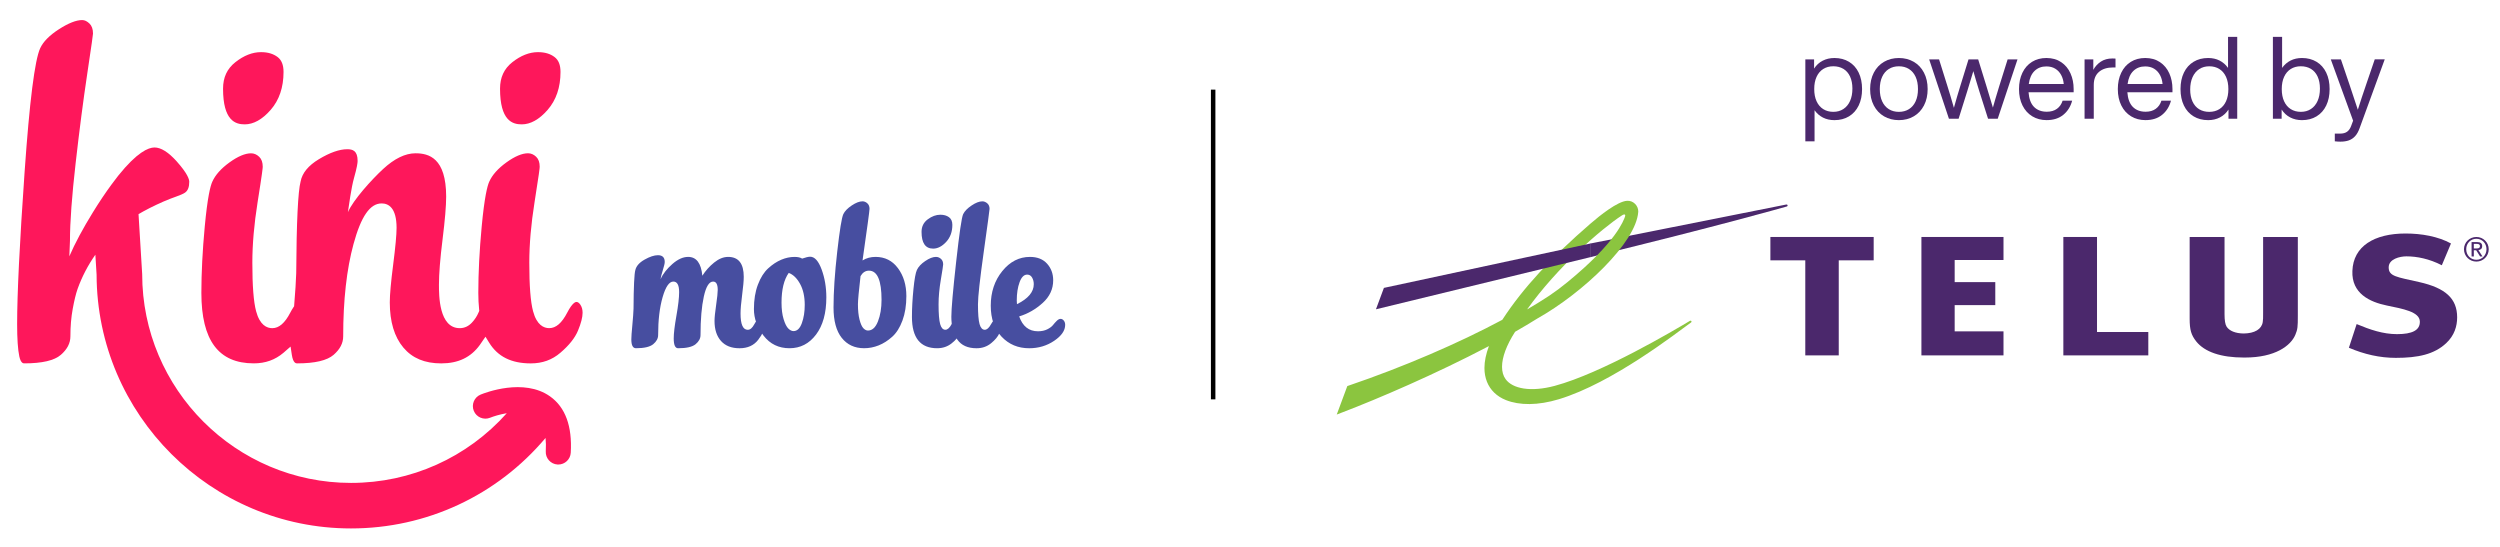 <?xml version="1.0" encoding="utf-8"?>
<!-- Generator: Adobe Illustrator 25.4.1, SVG Export Plug-In . SVG Version: 6.00 Build 0)  -->
<svg version="1.1" id="Color" xmlns="http://www.w3.org/2000/svg" xmlns:xlink="http://www.w3.org/1999/xlink" x="0px" y="0px"
	 viewBox="0 0 1773 388" style="enable-background:new 0 0 1773 388;" xml:space="preserve">
<style type="text/css">
	.st0{fill:#4B286C;}
	.st1{fill:#8BC53F;}
	.st2{fill:#474EA0;}
	.st3{fill:#FE175B;}
	.st4{fill:none;stroke:#000000;stroke-width:3.183;stroke-miterlimit:10;}
</style>
<g>
	<g>
		<g>
			<g>
				<polyline class="st0" points="1420.88,184.39 1420.88,168.06 1362.67,168.06 1362.67,252.04 1420.88,252.04 1420.88,235 
					1386.25,235 1386.25,216.39 1415.06,216.39 1415.06,200.08 1386.25,200.08 1386.25,184.39 1420.88,184.39 				"/>
				<polyline class="st0" points="1523.58,235.46 1487.2,235.46 1487.2,168.06 1463.33,168.06 1463.33,252.04 1523.58,252.04 
					1523.58,235.46 				"/>
				<path class="st0" d="M1715.79,200.06c-16.1-3.64-21.74-4.04-21.74-10.45c0-5.95,7.96-7.81,12.57-7.81
					c7.44,0,16.19,1.73,25.12,6.32l6.49-15.45c-9.14-5-20.88-7.07-32.19-7.07c-22.22,0-37.11,9.01-37.73,26.57
					c-0.65,16.01,12.38,22.01,24.36,24.49c11.54,2.38,23.24,4.42,23.48,11.28c0.22,6.32-5.46,9.03-16.19,9.03
					c-9.95,0-19.18-3.19-28.63-7.14l-5.5,16.79c10.84,4.63,21.86,7.17,33.22,7.17c15.78,0,27.28-2.46,35.77-10.41
					c5.87-5.47,7.79-12.07,7.79-18.35C1742.6,211.73,1734.34,204.25,1715.79,200.06"/>
				<polyline class="st0" points="1328.81,184.63 1328.81,168.06 1255.56,168.06 1255.56,184.63 1280.31,184.63 1280.31,252.04 
					1304.04,252.04 1304.04,184.63 1328.81,184.63 				"/>
				<path class="st0" d="M1605,168.06v53.36c0,4.18,0,5.34-0.26,6.96c-0.75,5.08-5.7,8.04-13.55,8.14
					c-5.82-0.09-10.08-1.81-12.07-4.85c-1-1.57-1.48-4.38-1.48-8.86v-54.74h-24.74v57.88c0,8.02,1.07,11.63,4.68,16.21
					c5.98,7.49,17.63,11.41,33.67,11.41c0.17,0,0.34,0,0.51,0c0.09,0,0.24,0,0.35,0c21.48,0,32.56-8.39,35.78-16.22
					c1.6-3.8,1.73-5.6,1.73-13.27v-56.01H1605"/>
				<g>
					<path class="st0" d="M1266.75,145.06l-138.8,27.63v9.67l0.45-0.12c91.68-22.28,138.35-35.67,138.72-35.78
						c0.52-0.13,0.7-0.54,0.63-0.88C1267.68,145.24,1267.3,144.94,1266.75,145.06"/>
					<path class="st1" d="M1150.26,152.78c2.14-1.38,2.76-0.52,2.14,1.04c-1.03,2.49-5.72,17.52-40.67,46.2
						c-9.11,7.47-15.6,11.67-28.72,19.44C1104.5,189.32,1135.89,162.12,1150.26,152.78 M1153.9,142.41
						c-6.75,0.39-19.24,10.38-26.09,16.32c-27.31,23.62-47.61,45.34-62.38,68.08c-30.78,16.48-70.01,33.43-108.98,46.67l-0.93,0.32
						l-7.5,20.2l4.28-1.66c24.78-9.44,66.15-27.18,103.65-46.9c-2.11,5.63-3.18,10.8-3.18,15.52c0,3.53,0.59,6.78,1.77,9.78
						c2.36,5.92,7,10.42,13.45,12.99c9.59,3.83,22.69,3.91,37.63-0.62c38.17-11.58,83.43-47.08,93.29-54.14l0.37-0.27
						c0.39-0.28,0.42-0.7,0.25-0.98c-0.21-0.32-0.66-0.4-1.04-0.19l0,0l0,0l-0.48,0.3c-10.58,6.32-61.97,36.84-95.38,45.81
						c-17.01,4.57-29.98,2.07-34.87-4.78c-1.7-2.33-2.52-5.3-2.52-8.75c0-6.72,3.16-15.3,9.27-24.82
						c5.62-3.21,10.86-6.33,15.59-9.29c32.6-18.32,70.15-53.94,71.74-75.67c0.01-0.15,0.01-0.32,0.01-0.49
						c0-1.86-0.81-3.81-2.23-5.24C1158.08,143.06,1156.07,142.28,1153.9,142.41z"/>
				</g>
				<polyline class="st0" points="1127.5,172.79 981.47,204.17 975.83,219.35 1127.95,182.37 1128.19,182.31 1128.19,172.64 
					1127.5,172.79 				"/>
			</g>
		</g>
	</g>
	<g>
		<path class="st0" d="M1756.25,168.06c4.76,0,8.75,3.76,8.75,8.68c0,5.02-3.99,8.78-8.75,8.78c-4.79,0-8.8-3.76-8.8-8.78
			C1747.45,171.81,1751.46,168.06,1756.25,168.06z M1756.25,184.23c4.04,0,7.17-3.22,7.17-7.5c0-4.18-3.12-7.4-7.17-7.4
			c-4.09,0-7.21,3.22-7.21,7.4C1749.04,181.01,1752.16,184.23,1756.25,184.23z M1752.84,171.67h3.95c2.43,0,3.57,0.96,3.57,2.92
			c0,1.84-1.17,2.61-2.68,2.78l2.92,4.51h-1.71l-2.78-4.39h-1.68v4.39h-1.59V171.67z M1754.43,176.2h1.66c1.4,0,2.68-0.07,2.68-1.68
			c0-1.35-1.17-1.56-2.24-1.56h-2.1V176.2z"/>
	</g>
	<g>
		<path class="st0" d="M1311.32,43.83c2.96,1.79,5.25,4.35,6.85,7.67c1.6,3.32,2.41,7.21,2.41,11.67s-0.8,8.35-2.41,11.67
			c-1.61,3.32-3.89,5.87-6.85,7.67c-2.97,1.8-6.4,2.69-10.32,2.69c-3.05,0-5.75-0.6-8.12-1.8c-2.37-1.2-4.37-2.94-6-5.22v22.03
			h-6.53V42.12h6.2v6.53c1.58-2.45,3.6-4.31,6.08-5.59c2.47-1.28,5.26-1.92,8.36-1.92C1304.92,41.14,1308.36,42.04,1311.32,43.83z
			 M1307.33,77.32c2.04-1.33,3.62-3.24,4.73-5.71c1.11-2.47,1.67-5.4,1.67-8.77c0-3.32-0.56-6.17-1.67-8.57
			c-1.12-2.39-2.69-4.2-4.73-5.43c-2.04-1.22-4.42-1.84-7.14-1.84c-2.72,0-5.1,0.64-7.14,1.92c-2.04,1.28-3.62,3.13-4.73,5.55
			c-1.12,2.42-1.67,5.32-1.67,8.69c0,3.37,0.56,6.27,1.67,8.69c1.11,2.42,2.69,4.27,4.73,5.55c2.04,1.28,4.42,1.92,7.14,1.92
			C1302.91,79.32,1305.29,78.66,1307.33,77.32z"/>
		<path class="st0" d="M1336.17,82.51c-3.1-1.8-5.52-4.36-7.26-7.71c-1.74-3.34-2.61-7.22-2.61-11.63s0.87-8.28,2.61-11.63
			c1.74-3.35,4.16-5.92,7.26-7.71c3.1-1.8,6.61-2.69,10.53-2.69c3.92,0,7.42,0.9,10.52,2.69c3.1,1.79,5.52,4.36,7.26,7.71
			c1.74,3.34,2.61,7.22,2.61,11.63s-0.87,8.28-2.61,11.63c-1.74,3.35-4.16,5.91-7.26,7.71c-3.1,1.8-6.61,2.69-10.52,2.69
			C1342.78,85.2,1339.27,84.3,1336.17,82.51z M1353.83,77.41c2.04-1.28,3.62-3.13,4.73-5.55c1.11-2.42,1.67-5.32,1.67-8.69
			c0-3.37-0.56-6.27-1.67-8.69c-1.12-2.42-2.69-4.27-4.73-5.55c-2.04-1.28-4.42-1.92-7.14-1.92c-2.72,0-5.1,0.64-7.14,1.92
			c-2.04,1.28-3.62,3.13-4.73,5.55c-1.11,2.42-1.67,5.32-1.67,8.69c0,3.37,0.56,6.27,1.67,8.69c1.11,2.42,2.69,4.27,4.73,5.55
			c2.04,1.28,4.42,1.92,7.14,1.92C1349.41,79.32,1351.79,78.69,1353.83,77.41z"/>
		<path class="st0" d="M1430.81,42.12l-14.03,42.1h-6.85l-6.2-19.5c-1.58-5.06-2.99-9.82-4.24-14.28
			c-1.58,5.44-3.02,10.2-4.33,14.28l-6.12,19.5h-6.85l-14.03-42.1h7.02l5.96,19.01c1.25,3.92,2.77,9.03,4.57,15.34
			c1.47-5.33,2.96-10.44,4.49-15.34l5.87-19.01h6.85l5.87,19.01c2.07,6.75,3.59,11.8,4.57,15.18c0.92-3.37,2.42-8.43,4.49-15.18
			l5.96-19.01H1430.81z"/>
		<path class="st0" d="M1470.63,65.45h-31.98c0.33,4.62,1.62,8.08,3.87,10.36c2.26,2.28,5.29,3.43,9.1,3.43
			c2.88,0,5.27-0.69,7.18-2.08c1.9-1.39,3.23-3.3,4-5.75h6.77c-1.09,4.13-3.17,7.47-6.24,9.99c-3.07,2.53-7.03,3.79-11.87,3.79
			c-3.81,0-7.19-0.9-10.16-2.69c-2.96-1.8-5.28-4.35-6.93-7.67c-1.66-3.32-2.49-7.21-2.49-11.67c0-4.35,0.8-8.2,2.41-11.54
			c1.6-3.35,3.88-5.93,6.81-7.75c2.94-1.82,6.34-2.73,10.2-2.73c4.08,0,7.57,0.98,10.48,2.94c2.91,1.96,5.11,4.61,6.61,7.96
			c1.5,3.34,2.24,7.06,2.24,11.14V65.45z M1442.93,50.28c-2.2,2.12-3.58,5.22-4.12,9.3h24.8c-0.22-2.39-0.83-4.53-1.84-6.4
			c-1.01-1.88-2.39-3.36-4.16-4.45c-1.77-1.09-3.87-1.63-6.32-1.63C1447.92,47.1,1445.13,48.16,1442.93,50.28z"/>
		<path class="st0" d="M1500.32,41.55v6.28h-1.63c-4.3,0-7.67,1.06-10.12,3.18c-2.45,2.12-3.67,5.19-3.67,9.22v23.99h-6.53v-42.1
			h6.2v7.42c1.31-2.39,3.09-4.34,5.35-5.83c2.26-1.5,4.99-2.24,8.2-2.24C1498.99,41.47,1499.72,41.49,1500.32,41.55z"/>
		<path class="st0" d="M1540.71,65.45h-31.98c0.33,4.62,1.62,8.08,3.87,10.36c2.26,2.28,5.29,3.43,9.1,3.43
			c2.88,0,5.27-0.69,7.18-2.08c1.9-1.39,3.23-3.3,4-5.75h6.77c-1.09,4.13-3.17,7.47-6.24,9.99c-3.07,2.53-7.03,3.79-11.87,3.79
			c-3.81,0-7.19-0.9-10.16-2.69c-2.96-1.8-5.28-4.35-6.93-7.67c-1.66-3.32-2.49-7.21-2.49-11.67c0-4.35,0.8-8.2,2.41-11.54
			c1.6-3.35,3.88-5.93,6.81-7.75c2.94-1.82,6.34-2.73,10.2-2.73c4.08,0,7.57,0.98,10.48,2.94c2.91,1.96,5.11,4.61,6.61,7.96
			c1.5,3.34,2.24,7.06,2.24,11.14V65.45z M1513.01,50.28c-2.2,2.12-3.58,5.22-4.12,9.3h24.8c-0.22-2.39-0.83-4.53-1.84-6.4
			c-1.01-1.88-2.39-3.36-4.16-4.45c-1.77-1.09-3.87-1.63-6.32-1.63C1518,47.1,1515.21,48.16,1513.01,50.28z"/>
		<path class="st0" d="M1586.64,26.13v58.09h-6.2v-6.53c-1.58,2.45-3.6,4.31-6.08,5.59c-2.48,1.28-5.26,1.92-8.36,1.92
			c-3.92,0-7.36-0.9-10.32-2.69c-2.96-1.8-5.25-4.35-6.85-7.67c-1.6-3.32-2.41-7.21-2.41-11.67s0.8-8.35,2.41-11.67
			c1.6-3.32,3.89-5.88,6.85-7.67c2.96-1.8,6.4-2.69,10.32-2.69c3.04,0,5.75,0.6,8.12,1.8c2.37,1.2,4.36,2.94,6,5.22V26.13H1586.64z
			 M1573.96,77.41c2.04-1.28,3.62-3.13,4.73-5.55c1.11-2.42,1.67-5.32,1.67-8.69c0-3.37-0.56-6.27-1.67-8.69
			c-1.12-2.42-2.69-4.27-4.73-5.55c-2.04-1.28-4.42-1.92-7.14-1.92c-2.72,0-5.1,0.67-7.14,2c-2.04,1.33-3.62,3.24-4.73,5.71
			c-1.11,2.48-1.67,5.4-1.67,8.77c0,3.32,0.56,6.17,1.67,8.57c1.11,2.39,2.69,4.2,4.73,5.43c2.04,1.22,4.42,1.84,7.14,1.84
			C1569.54,79.32,1571.92,78.69,1573.96,77.41z"/>
		<path class="st0" d="M1642.9,43.83c2.97,1.79,5.25,4.35,6.85,7.67c1.6,3.32,2.41,7.21,2.41,11.67s-0.8,8.35-2.41,11.67
			c-1.6,3.32-3.89,5.87-6.85,7.67c-2.96,1.8-6.4,2.69-10.32,2.69c-3.1,0-5.89-0.64-8.36-1.92c-2.48-1.28-4.5-3.14-6.08-5.59v6.53
			h-6.2V26.13h6.53v22.03c1.63-2.28,3.63-4.02,6-5.22c2.37-1.2,5.07-1.8,8.12-1.8C1636.49,41.14,1639.93,42.04,1642.9,43.83z
			 M1638.9,77.32c2.04-1.33,3.62-3.24,4.73-5.71c1.11-2.47,1.67-5.4,1.67-8.77c0-3.32-0.56-6.17-1.67-8.57
			c-1.11-2.39-2.69-4.2-4.73-5.43c-2.04-1.22-4.42-1.84-7.14-1.84c-2.72,0-5.1,0.64-7.14,1.92c-2.04,1.28-3.62,3.13-4.73,5.55
			c-1.11,2.42-1.67,5.32-1.67,8.69c0,3.37,0.56,6.27,1.67,8.69c1.11,2.42,2.69,4.27,4.73,5.55c2.04,1.28,4.42,1.92,7.14,1.92
			C1634.48,79.32,1636.86,78.66,1638.9,77.32z"/>
		<path class="st0" d="M1691.24,42.12l-17.78,48.71c-0.87,2.45-1.95,4.36-3.22,5.75c-1.28,1.39-2.76,2.38-4.45,2.98
			c-1.69,0.6-3.7,0.9-6.04,0.9c-1.2,0-2.5-0.08-3.91-0.24v-5.47h3.83c2.01,0,3.63-0.44,4.86-1.31c1.22-0.87,2.16-2.18,2.82-3.92
			l1.47-3.92l-15.83-43.49h7.18l5.96,17.54c1.41,4.08,3.43,10.15,6.04,18.19c1.74-5.55,3.75-11.64,6.04-18.28l5.96-17.46H1691.24z"
			/>
	</g>
</g>
<g>
	<g>
		<path class="st2" d="M538.94,226.14c1.04,0,1.87,0.45,2.48,1.34c0.61,0.89,0.92,1.96,0.92,3.21c0,2.85-1.54,6.28-4.61,10.28
			c-3.07,4.01-7.5,6.01-13.26,6.01c-5.67,0-10.05-1.71-13.12-5.14c-3.07-3.43-4.61-8.17-4.61-14.23c0-2.31,0.38-6.08,1.14-11.29
			c0.76-5.21,1.13-8.79,1.13-10.75c0-3.92-1.09-5.88-3.26-5.88c-2.84,0-5.04,3.54-6.6,10.62c-1.56,7.08-2.34,16.18-2.34,27.31
			c0,2.4-1.16,4.56-3.48,6.48c-2.32,1.91-6.45,2.87-12.41,2.87c-2.08,0-3.12-2.31-3.12-6.95c0-3.56,0.64-8.95,1.92-16.16
			c1.28-7.21,1.92-12.78,1.92-16.7c0-4.99-1.37-7.48-4.11-7.48c-2.93,0-5.46,3.67-7.59,11.02c-2.13,7.35-3.19,16.32-3.19,26.91
			c0,2.4-1.16,4.56-3.48,6.48c-2.32,1.91-6.41,2.87-12.27,2.87c-2.18,0-3.26-2.09-3.26-6.28c0-1.69,0.23-5.03,0.71-10.02
			c0.47-4.99,0.76-8.9,0.85-11.75c0.09-15.58,0.52-24.71,1.28-27.38c0.66-2.85,2.84-5.32,6.53-7.41c3.69-2.09,6.86-3.14,9.5-3.14
			c3.21,0,4.82,1.6,4.82,4.81c0,0.98-0.43,2.83-1.28,5.54c-0.85,2.72-1.42,4.92-1.7,6.61c1.8-3.83,4.61-7.41,8.44-10.75
			c3.83-3.34,7.54-5.01,11.14-5.01c5.86,0,9.22,4.45,10.07,13.36c2.27-3.56,5.06-6.68,8.37-9.35c3.31-2.67,6.62-4.01,9.93-4.01
			c7.38,0,11.07,4.72,11.07,14.16c0,2.76-0.38,7.01-1.14,12.76c-0.76,5.74-1.13,10.17-1.13,13.29c0,7.66,1.7,11.49,5.11,11.49
			c1.7,0,3.24-1.29,4.61-3.87C536.27,227.43,537.62,226.14,538.94,226.14z"/>
		<path class="st2" d="M574.55,182.06c3.21,0,5.93,3.03,8.16,9.08c2.22,6.06,3.33,12.65,3.33,19.77c0,11.13-2.44,19.92-7.31,26.38
			c-4.87,6.46-11.14,9.68-18.8,9.68c-7.66,0-13.78-2.96-18.37-8.88c-4.59-5.92-6.88-12.22-6.88-18.9c0-6.59,0.94-12.38,2.84-17.36
			c1.89-4.99,4.33-8.84,7.31-11.55c2.98-2.72,6.05-4.74,9.22-6.08c3.17-1.34,6.31-2,9.43-2c2.36,0,4.16,0.4,5.39,1.2
			C571.43,182.51,573.32,182.06,574.55,182.06z M562.77,234.82c2.55,0,4.52-1.87,5.89-5.61c1.37-3.74,2.06-8.06,2.06-12.96
			c0-5.96-1.11-10.95-3.33-14.96c-2.22-4.01-4.89-6.59-8.02-7.75c-3.4,4.81-5.11,11.84-5.11,21.1c0,4.63,0.5,8.55,1.49,11.75
			c0.99,3.21,2.1,5.41,3.33,6.61C560.31,234.22,561.54,234.82,562.77,234.82z"/>
		<path class="st2" d="M620.94,182.19c6.62,0,11.92,2.67,15.89,8.01c3.97,5.34,5.96,11.93,5.96,19.77c0,6.59-0.92,12.38-2.77,17.36
			c-1.84,4.99-4.28,8.84-7.31,11.55c-3.03,2.72-6.22,4.74-9.58,6.08c-3.36,1.34-6.79,2-10.28,2c-6.72,0-12.01-2.45-15.89-7.35
			c-3.88-4.9-5.82-12.07-5.82-21.5c0-11.04,0.87-24.24,2.62-39.6c1.75-15.36,3.19-24.24,4.33-26.65c1.04-2.14,3.03-4.18,5.96-6.14
			c2.93-1.96,5.48-2.94,7.66-2.94c1.23,0,2.36,0.47,3.4,1.4c1.04,0.93,1.56,2.25,1.56,3.94c0,1.34-1.66,13.54-4.96,36.6
			C614.36,183.04,617.44,182.19,620.94,182.19z M615.55,234.42c3.03,0,5.39-2.16,7.09-6.48c1.7-4.32,2.55-9.42,2.55-15.29
			c0-13.8-2.98-20.7-8.94-20.7c-2.46,0-4.45,1.29-5.96,3.87c-1.23,10.6-1.84,17.28-1.84,20.04c0,4.27,0.38,7.88,1.13,10.82
			c0.76,2.94,1.65,4.96,2.7,6.08C613.32,233.86,614.41,234.42,615.55,234.42z"/>
		<path class="st2" d="M663.78,182.19c1.32,0,2.5,0.47,3.55,1.4c1.04,0.93,1.56,2.25,1.56,3.94c0,0.71-0.55,4.27-1.63,10.68
			c-1.09,6.41-1.63,12.29-1.63,17.63c0,6.68,0.38,11.35,1.13,14.02c0.76,2.67,1.99,4.01,3.69,4.01c1.51,0,2.98-1.29,4.4-3.87
			c1.42-2.58,2.79-3.87,4.11-3.87c0.94,0,1.75,0.45,2.41,1.34c0.66,0.89,0.99,1.96,0.99,3.21c0,1.52-0.52,3.45-1.56,5.81
			c-1.04,2.36-3,4.7-5.89,7.01c-2.89,2.31-6.31,3.47-10.28,3.47c-11.92,0-17.88-7.39-17.88-22.17c0-5.96,0.35-12.53,1.06-19.7
			c0.71-7.17,1.54-11.73,2.48-13.69c1.04-2.22,3-4.32,5.89-6.28C659.07,183.17,661.6,182.19,663.78,182.19z M675.41,159.49
			c0,4.9-1.47,8.93-4.4,12.09c-2.93,3.16-6.01,4.74-9.22,4.74c-5.49,0-8.23-3.96-8.23-11.89c0-3.74,1.47-6.7,4.4-8.88
			c2.93-2.18,5.91-3.27,8.94-3.27c2.46,0,4.49,0.58,6.1,1.74C674.61,155.17,675.41,156.99,675.41,159.49z"/>
		<path class="st2" d="M696.69,142.79c1.23,0,2.39,0.47,3.48,1.4c1.09,0.93,1.63,2.25,1.63,3.94c0,0.71-1.37,10.84-4.11,30.39
			c-2.74,19.55-4.11,31.99-4.11,37.33c0,6.68,0.38,11.35,1.13,14.02c0.76,2.67,1.99,4.01,3.69,4.01c1.51,0,2.98-1.29,4.4-3.87
			c1.42-2.58,2.79-3.87,4.11-3.87c0.94,0,1.75,0.45,2.41,1.34c0.66,0.89,0.99,1.87,0.99,2.94c0,1.6-0.52,3.59-1.56,5.94
			c-1.04,2.36-3,4.72-5.89,7.08c-2.89,2.36-6.31,3.54-10.28,3.54c-6.24,0-10.78-2.05-13.62-6.14c-2.84-4.09-4.26-9.48-4.26-16.16
			c0-5.61,1.14-18.61,3.41-39c2.27-20.39,3.92-31.66,4.96-33.79c1.04-2.14,3.03-4.18,5.96-6.14
			C691.96,143.77,694.51,142.79,696.69,142.79z"/>
		<path class="st2" d="M749.46,227.54c0.94-0.93,1.84-1.4,2.7-1.4c0.85,0,1.61,0.4,2.27,1.2c0.66,0.8,0.99,1.83,0.99,3.07
			c0,4.01-2.6,7.77-7.8,11.29c-5.2,3.52-11.11,5.28-17.73,5.28c-7.85,0-14.35-2.72-19.51-8.15c-5.16-5.43-7.73-12.78-7.73-22.04
			c0-9.62,2.72-17.79,8.16-24.51c5.44-6.72,11.99-10.08,19.65-10.08c5.2,0,9.24,1.6,12.13,4.81c2.88,3.21,4.33,7.12,4.33,11.75
			c0,6.23-2.48,11.6-7.45,16.09c-4.97,4.5-10.52,7.68-16.67,9.55c2.46,7.03,6.9,10.55,13.34,10.55c2.55,0,4.75-0.47,6.6-1.4
			s3.19-1.94,4.04-3.01C747.62,229.47,748.51,228.47,749.46,227.54z M728.47,194.75c-2.27,0-4.07,1.8-5.39,5.41
			c-1.33,3.61-1.99,7.95-1.99,13.02c0,1.16,0.05,2,0.14,2.54c7.94-3.92,11.92-8.64,11.92-14.16c0-1.78-0.4-3.36-1.21-4.74
			C731.14,195.44,729.98,194.75,728.47,194.75z"/>
	</g>
	<path class="st3" d="M173.55,88.2c-6.59,0-15.36-2.62-15.36-25.29c0-8,2.85-14.15,8.71-18.78c6-4.75,12.12-7.15,18.19-7.15
		c4.86,0,8.73,1.15,11.83,3.5c2.8,2.15,4.17,5.61,4.17,10.57c0,10.9-3.07,19.94-9.13,26.88C186,84.74,179.81,88.2,173.55,88.2z"/>
	<path class="st3" d="M376.4,257.72c-13.75,0-23.4-4.8-29.49-14.69l-2.61-4.22c0,0-3.72,5.43-4.01,5.83
		c-6.36,8.8-15.31,13.08-27.35,13.08c-11.72,0-20.5-3.66-26.85-11.19c-6.41-7.59-9.65-18.37-9.65-32.05c0-5.42,0.8-14.39,2.38-26.67
		c1.63-12.74,2.43-21.31,2.43-26.21c0-14.32-5.77-17.33-10.6-17.33c-8.24,0-14.58,9.16-19.94,28.82
		c-4.86,17.81-7.32,39.82-7.32,65.42c0,4.84-2.21,9.13-6.75,13.11c-4.61,4.04-13.33,6.09-25.92,6.09c-0.7,0-2.84,0-3.76-6.09
		l-0.88-5.83l-4.99,4.36c-5.97,5.08-12.88,7.55-21.13,7.55c-25,0-37.15-16.34-37.15-49.97c0-14.15,0.8-29.96,2.39-46.97
		c1.94-20.86,3.97-28.81,5.33-31.81c2.12-4.82,6.24-9.44,12.25-13.78c5.92-4.27,11.05-6.44,15.25-6.44c2.14,0,4.04,0.81,5.79,2.48
		c1.69,1.62,2.51,3.94,2.51,7.11c0,0.7-0.36,4.55-3.65,25.13c-2.47,15.5-3.72,29.9-3.72,42.81c0,16.47,0.87,27.75,2.67,34.48
		c2.64,9.93,7.69,12.01,11.45,12.01c4.78,0,8.97-3.61,12.8-11.04c0.74-1.43,1.49-2.7,2.21-3.77l0.48-0.7l0.07-0.85
		c0.78-9.31,1.26-16.94,1.44-22.66c0.21-36.16,1.26-57.99,3.1-64.97c1.15-6.09,5.5-11.34,12.97-15.85
		c7.79-4.69,14.56-7.07,20.12-7.07c3.82,0,7.35,1.01,7.35,8.31c0,1.4-0.45,4.66-2.6,12.26c-1.85,6.5-3.63,19.67-4.29,24.07l0,0
		c3.84-8.72,16.67-22.92,24.97-30.6c8-7.4,15.72-11.16,22.96-11.16c9.34,0,21.76,3.19,21.76,30.74c0,6.48-0.85,16.65-2.54,30.2
		c-1.72,13.79-2.58,24.65-2.58,32.29c0,7.61,0,30.79,14.76,30.79c3.27,0,6.16-1.31,8.6-3.9c2.08-2.21,3.7-4.7,4.81-7.4l0.1-0.18
		l0.33-0.85l-0.09-0.79c-0.39-3.73-0.59-7.73-0.59-11.91c0-14.13,0.8-29.93,2.39-46.97c1.95-20.88,3.98-28.82,5.33-31.81
		c2.12-4.82,6.23-9.44,12.25-13.78c5.93-4.27,11.06-6.44,15.26-6.44c2.14,0,4.04,0.81,5.78,2.47c1.7,1.62,2.52,3.95,2.52,7.12
		c0,0.85-0.47,5.24-3.65,25.13c-2.47,15.45-3.72,29.86-3.72,42.81c0,16.47,0.87,27.75,2.67,34.48c2.64,9.93,7.69,12.01,11.45,12.01
		c4.78,0,8.97-3.61,12.8-11.04c3.71-7.18,6-7.54,6.42-7.54c0.71,0,1.67,0.21,2.8,1.83c1.11,1.6,1.66,3.51,1.66,5.84
		c0,3.18-1.1,7.46-3.28,12.7c-2.14,5.16-6.32,10.41-12.41,15.61C391.57,255.24,384.65,257.72,376.4,257.72z"/>
	<path class="st3" d="M369.99,88.2c-6.59,0-15.36-2.62-15.36-25.29c0-8,2.85-14.15,8.7-18.78c6.01-4.75,12.13-7.15,18.19-7.15
		c4.87,0,8.73,1.14,11.81,3.5c2.82,2.15,4.19,5.61,4.19,10.57c0,10.89-3.08,19.93-9.14,26.88C382.43,84.74,376.25,88.2,369.99,88.2z
		"/>
	<path class="st3" d="M390.14,281.15c-18.68-13.3-46.21-2.57-49.29-1.31c-4.52,1.86-6.68,7.03-4.83,11.56
		c1.85,4.53,7.04,6.69,11.56,4.86c2.44-0.99,6.86-2.39,11.83-3.22c-28.12,31.52-67.94,49.44-110.47,49.44
		c-81.68,0-148.11-66.43-148.11-148.11l-2.59-42.51c4.7-2.75,10.48-5.75,17.57-8.87c7.16-3.15,12.63-4.49,15.34-6.33
		c2.07-1.39,3.07-3.94,3.07-7.75c0-1.68-1.16-5.81-8.95-14.5c-5.85-6.52-11.14-9.82-15.7-9.82c-4.39,0-12.43,3.46-25.68,19.96
		c-1.45,1.84-3.04,3.88-4.62,6.07c-4.3,5.81-9.01,12.82-13.47,20.09c-6.59,10.66-12.72,21.93-16.63,31.1l0.45-10.92
		c0-13.31,1.36-31.91,4.04-55.32c2.65-23.29,5.39-44.44,8.17-62.91c3.33-22.28,4.1-28,4.13-28.84c0-3.16-0.84-5.52-2.52-7.14
		c-1.74-1.65-3.42-2.45-5.17-2.45c-4.23,0-9.79,2.2-16.5,6.52c-6.72,4.33-11.14,8.85-13.24,13.4c-3.88,8.33-7.59,37.88-11.08,87.78
		c-3.52,50.25-5.3,86.59-5.3,107.93c0,10.43,0.52,18.12,1.55,22.9c1.07,4.94,2.87,4.94,3.55,4.94c12.6,0,21.32-2.03,25.93-6.07
		c4.52-3.97,6.75-8.27,6.75-13.11c0-7.01,0.55-13.56,1.65-19.51c1.1-5.97,2.2-10.5,3.33-13.76c0.03-0.13,0.1-0.29,0.16-0.48
		c3.1-8.59,7.33-16.7,12.56-24.13l0.87,14.21c0.29,99.25,81.1,179.92,180.41,179.92c53.54,0,103.57-23.34,137.98-64.16
		c0.3,2.83,0.37,5.97,0.17,9.46c-0.27,4.89,3.47,9.08,8.36,9.36c0.17,0.01,0.34,0.01,0.51,0.01c4.67,0,8.58-3.65,8.85-8.38
		C405.88,302.26,400.94,288.83,390.14,281.15z"/>
</g>
<line class="st4" x1="860.37" y1="63.57" x2="860.37" y2="283.22"/>
</svg>
